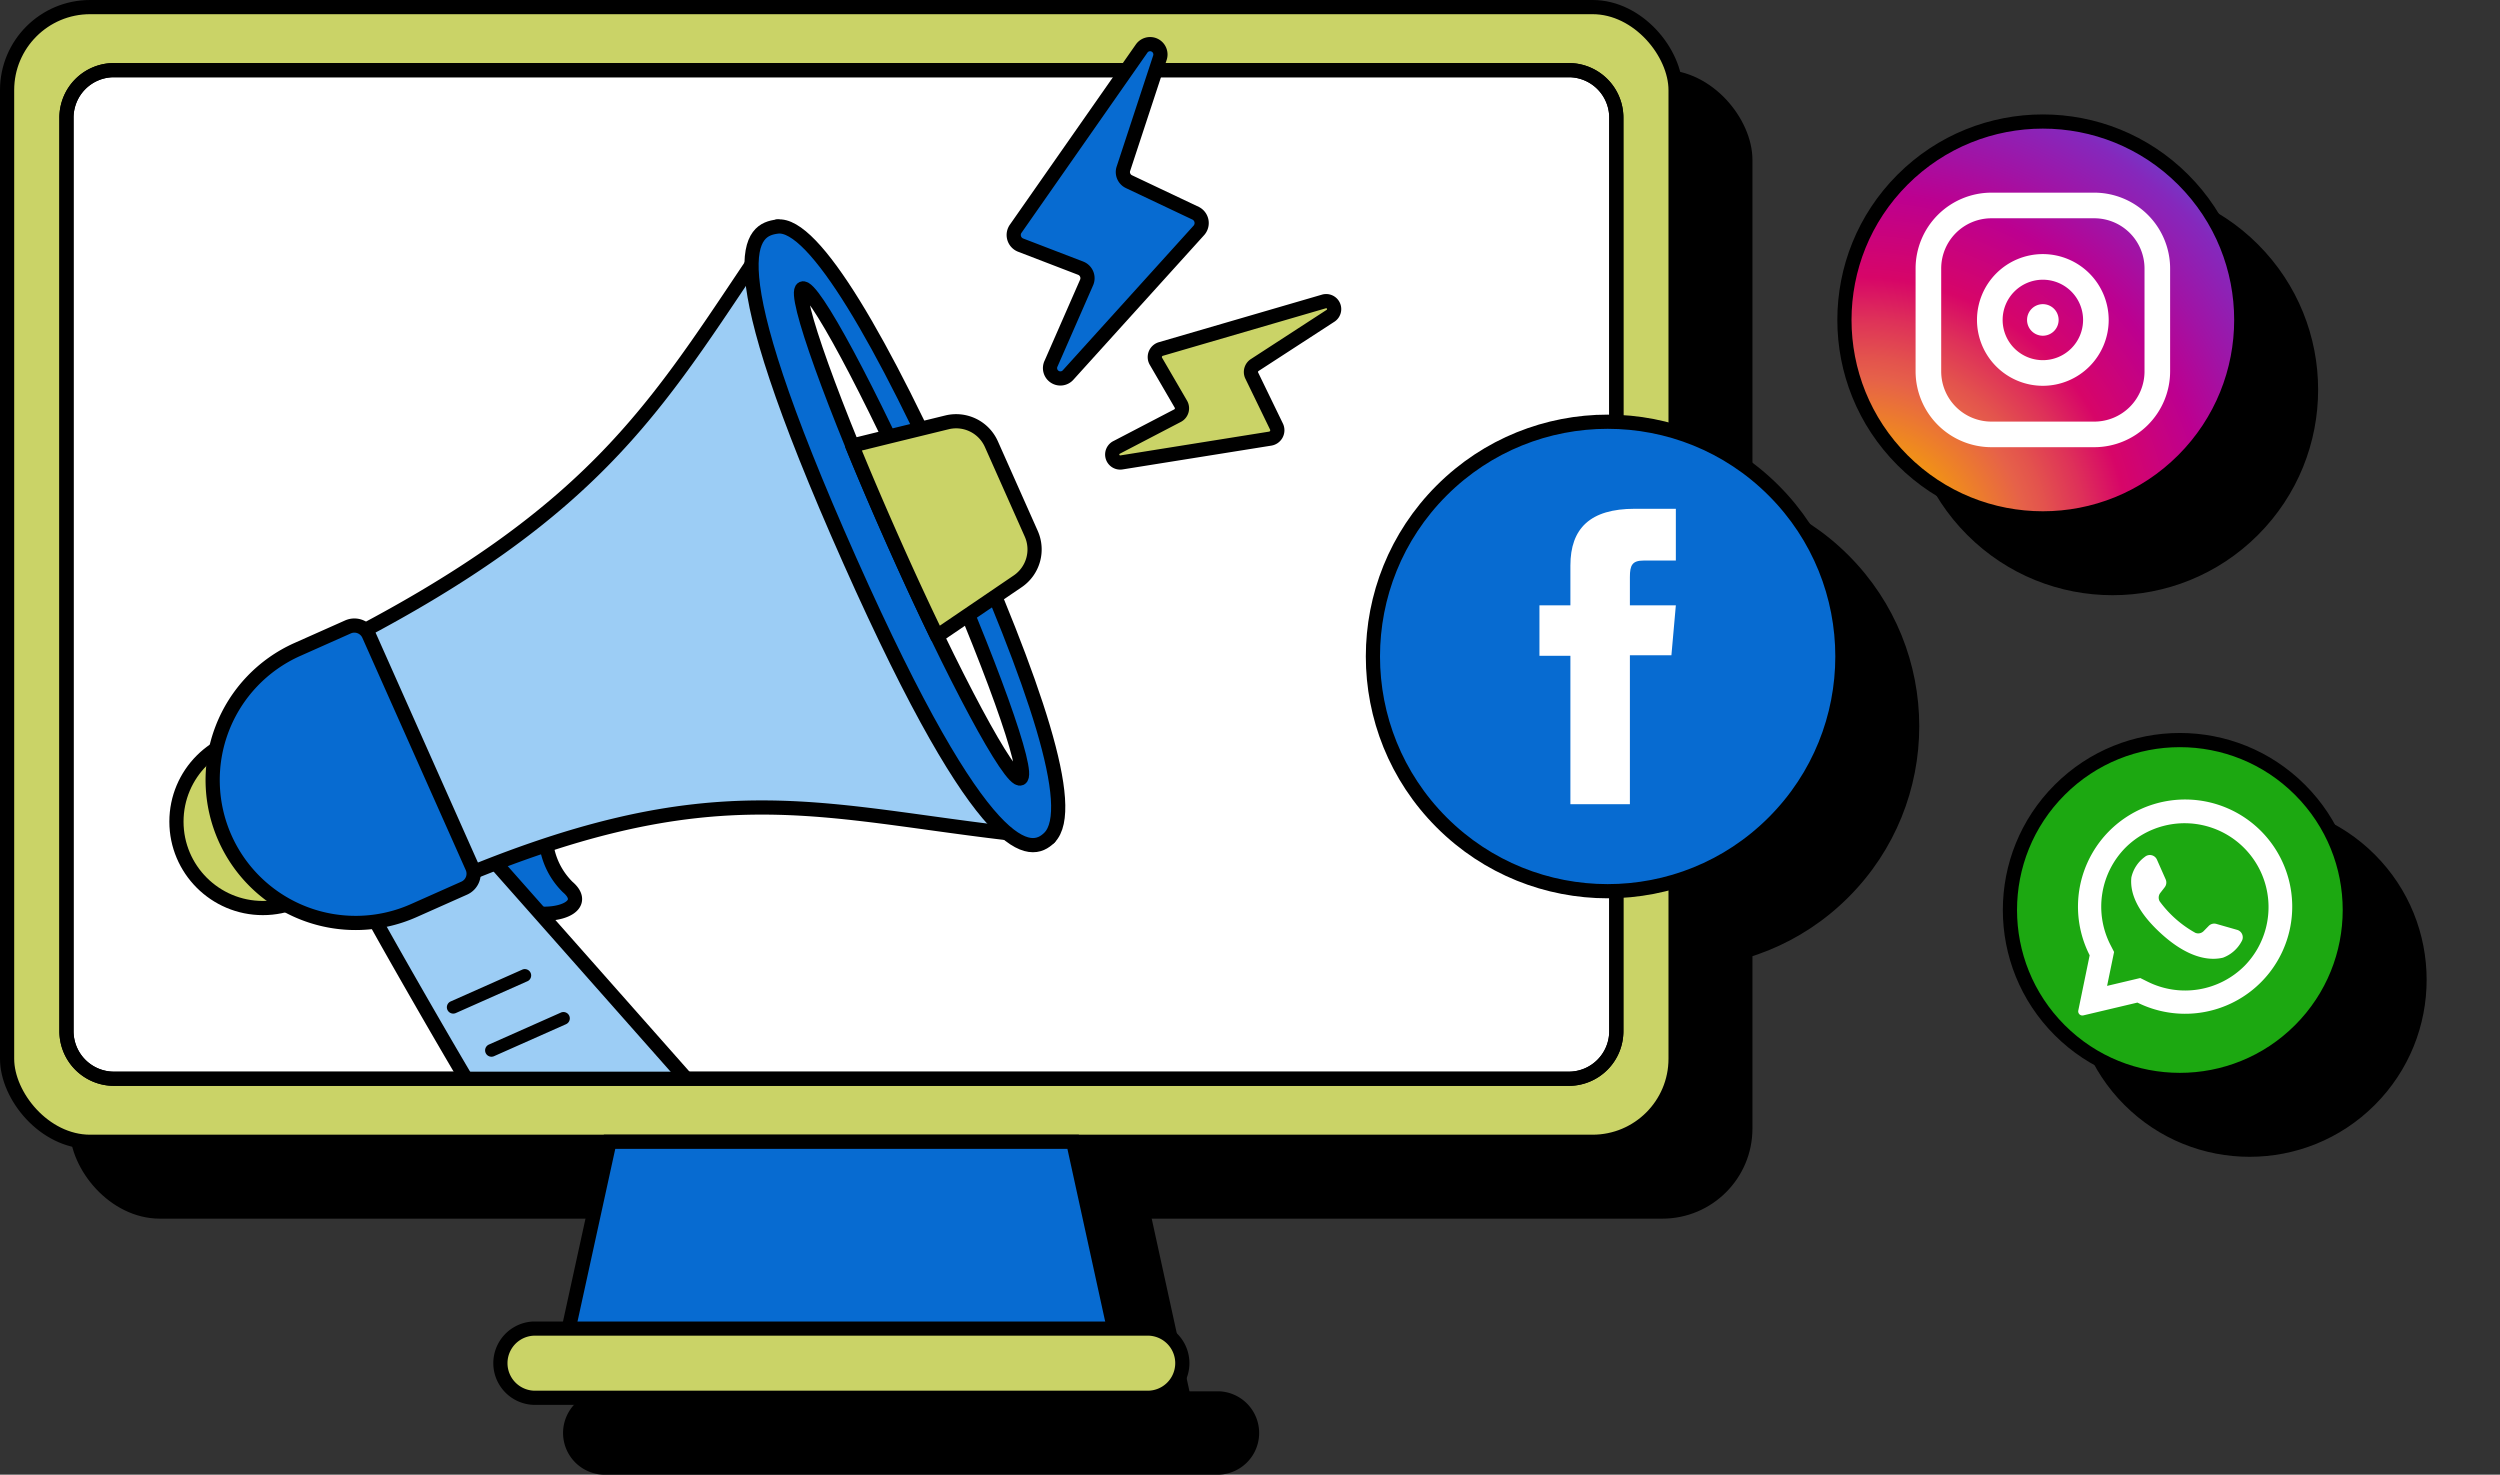 <svg height="83.149" width="140.963" xmlns="http://www.w3.org/2000/svg"><rect width="100%" height="100%" fill="#333333" stroke="none"/><clipPath id="a"><path d="M235.611 2419.546h-82.08a2.681 2.681 0 0 1-2.654-2.708v-51.454a2.681 2.681 0 0 1 2.654-2.708h82.08a2.681 2.681 0 0 1 2.654 2.708v51.454a2.681 2.681 0 0 1-2.654 2.708z"/></clipPath><clipPath id="b"><circle cx="11.188" cy="11.188" r="11.188" transform="rotate(-45 2992.251 890.833)"/></clipPath><clipPath id="c"><path d="M231.677 2415.613H149.6a2.682 2.682 0 0 1-2.654-2.708v-51.455a2.681 2.681 0 0 1 2.654-2.708h82.08a2.681 2.681 0 0 1 2.654 2.708v51.455a2.682 2.682 0 0 1-2.657 2.708z"/></clipPath><clipPath id="d"><circle cx="11.188" cy="11.188" r="11.188" transform="rotate(-45 2985.537 893.615)"/></clipPath><radialGradient id="e" cx=".043" cy="1.064" gradientUnits="objectBoundingBox" r="1.327"><stop offset="0" stop-color="#f7e000"/><stop offset=".045" stop-color="#f6c700"/><stop offset=".1" stop-color="#f6af00"/><stop offset=".135" stop-color="#f6a700"/><stop offset=".317" stop-color="#e66149"/><stop offset=".355" stop-color="#e3534d"/><stop offset=".427" stop-color="#de3159"/><stop offset=".505" stop-color="#d70568"/><stop offset=".661" stop-color="#bc0090"/><stop offset=".756" stop-color="#a113a5"/><stop offset=".871" stop-color="#8528bc"/><stop offset="1" stop-color="#5456da"/></radialGradient><g transform="translate(-143.198 -2354.787)"><rect height="63.98" rx="4.681" stroke="#000" stroke-linecap="round" stroke-linejoin="round" stroke-width=".8" width="94.078" x="147.532" y="2359.121"/><path d="M235.611 2419.546h-82.08a2.681 2.681 0 0 1-2.654-2.708v-51.454a2.681 2.681 0 0 1 2.654-2.708h82.08a2.681 2.681 0 0 1 2.654 2.708v51.454a2.681 2.681 0 0 1-2.654 2.708z" stroke="#000" stroke-linecap="round" stroke-linejoin="round" stroke-width=".8"/><path d="M210.371 2435.585h-31.6l2.729-12.485h26.14z" stroke="#000" stroke-miterlimit="10" stroke-width=".8"/><path d="M177.21 2437.536h34.722a1.952 1.952 0 0 0 0-3.9H177.21a1.952 1.952 0 0 0 0 3.9z" stroke="#000" stroke-linecap="round" stroke-linejoin="round" stroke-width=".8"/><g clip-path="url(#a)"><g stroke="#000" stroke-width=".8"><circle cx="4.872" cy="4.872" r="4.872" stroke-linecap="round" stroke-linejoin="round" transform="translate(157.08 2400.176)"/><path d="M178.039 2404.7a4.179 4.179 0 0 0 1.1 4.035c1.479 1.26-1.273 2.14-3.761.945s.45-6.07 2.661-4.98z" stroke-miterlimit="10"/><path d="M185.933 2419.664c-2.967 1.384-7.731 1.855-11.221 1.855h-.112c-1.978-3.211-6.271-10.77-6.3-10.885-.036-.136-.072-.265-.1-.4a2.24 2.24 0 0 1-.065-.307c-.022-.094-.036-.187-.05-.28l-.043-.287c-.014-.093-.022-.208-.029-.308-.007-.129-.014-.258-.014-.387 0-.086 0-.172.007-.258a1.535 1.535 0 0 1 .014-.179 1.8 1.8 0 0 1 .129-.616c.445-1.068 3.455-1.885 4.637-2.172.3-.072.487-.107.487-.107.466.537.939 1.067 1.4 1.6.139.154 11.26 12.731 11.26 12.731z" stroke-linecap="round" stroke-linejoin="round"/><path d="m190.967 2371.494 15.335 34.459c-12.881-1.233-18.437-4.272-34.774 2.909a3.006 3.006 0 0 1-3.974-1.331l-3.7-8.307a3.059 3.059 0 0 1 1.671-3.843c15.975-8.011 18.83-14.251 25.442-23.887z" stroke-linecap="round" stroke-linejoin="round"/><path d="M201.194 2387.585c4.234 9.516 6.73 16.758 5.1 18.37-1.017 1.009-3.587 1.6-11.254-15.633-7.823-17.578-5.5-18.646-4.081-18.826 2.073-.262 6 6.574 10.235 16.089z" stroke-miterlimit="10"/><path d="M199.554 2388.343c3.4 7.629 5.688 14.018 5.121 14.27s-3.778-5.728-7.173-13.357-5.688-14.018-5.121-14.27 3.778 5.728 7.173 13.357z" stroke-linecap="round" stroke-linejoin="round"/><path d="m200.538 2382.535-3.3.808-2.05.5c.682 1.673 1.466 3.505 2.313 5.41s1.682 3.707 2.468 5.334l1.747-1.186 2.807-1.908a2.175 2.175 0 0 0 .759-2.682l-2.247-5.049a2.175 2.175 0 0 0-2.497-1.227z" stroke-linecap="round" stroke-linejoin="round"/><path d="m170.462 2410.065 2.846-1.267a.892.892 0 0 0 .452-1.177l-5.831-13.1a.892.892 0 0 0-1.177-.452l-2.845 1.266a8.062 8.062 0 0 0-4.088 10.644 8.062 8.062 0 0 0 10.643 4.086z" stroke-miterlimit="10"/></g><path d="m176.884 2414.042-4.052 1.8a.358.358 0 1 1-.291-.655l4.052-1.8a.358.358 0 0 1 .291.655zM179.041 2416.474l-4.052 1.8a.358.358 0 0 1-.292-.654l4.053-1.8a.358.358 0 1 1 .291.655z"/></g><path d="M235.611 2419.546h-82.08a2.681 2.681 0 0 1-2.654-2.708v-51.454a2.681 2.681 0 0 1 2.654-2.708h82.08a2.681 2.681 0 0 1 2.654 2.708v51.454a2.681 2.681 0 0 1-2.654 2.708z" fill="none" stroke="#000" stroke-linecap="round" stroke-linejoin="round" stroke-width=".8"/><path d="m211.5 2361.463-7.089 10.142a.613.613 0 0 0 .25.929l3.418 1.313a.607.607 0 0 1 .314.818l-1.99 4.542a.584.584 0 0 0 .959.652l7.356-8.134a.62.62 0 0 0-.162-.976l-3.775-1.788a.6.6 0 0 1-.3-.743l2.047-6.224a.583.583 0 0 0-1.028-.531z" stroke="#000" stroke-miterlimit="10" stroke-width=".8"/><path d="m221.774 2375.721-9.174 2.679a.475.475 0 0 0-.3.681l1.422 2.444a.468.468 0 0 1-.207.644l-3.4 1.772a.451.451 0 0 0 .261.856l8.364-1.337a.48.48 0 0 0 .375-.666l-1.407-2.9a.466.466 0 0 1 .18-.59l4.244-2.757a.45.45 0 0 0-.358-.826z" stroke="#000" stroke-linecap="round" stroke-linejoin="round" stroke-width=".8"/><circle cx="9.582" cy="9.582" r="9.582" transform="rotate(-45 3037.412 895.403)"/><circle cx="9.582" cy="9.582" fill="none" r="9.582" stroke="#000" stroke-linecap="round" stroke-linejoin="round" stroke-width=".8" transform="rotate(-45 3037.412 895.403)"/><g clip-path="url(#b)"><rect height="22.771" rx="10.142" transform="translate(250.932 2365.375)" width="22.771"/></g><path d="M265.219 2369.584h-5.8a4.28 4.28 0 0 0-4.275 4.276v5.8a4.28 4.28 0 0 0 4.275 4.276h5.8a4.281 4.281 0 0 0 4.276-4.276v-5.8a4.281 4.281 0 0 0-4.276-4.276zm2.832 10.077a2.832 2.832 0 0 1-2.832 2.832h-5.8a2.831 2.831 0 0 1-2.831-2.832v-5.8a2.831 2.831 0 0 1 2.831-2.832h5.8a2.832 2.832 0 0 1 2.832 2.832z"/><path d="M262.318 2373.048a3.712 3.712 0 1 0 3.713 3.712 3.716 3.716 0 0 0-3.713-3.712zm0 5.981a2.269 2.269 0 1 1 2.268-2.269 2.269 2.269 0 0 1-2.268 2.269z"/><path d="M262.318 2375.871a.889.889 0 1 0 .89.889.889.889 0 0 0-.89-.889zM270.046 2403.807a6.045 6.045 0 0 0-5.089 8.778l-.641 3.113a.235.235 0 0 0 .285.276l3.05-.723a6.041 6.041 0 1 0 2.395-11.444zm3.64 9.379a4.734 4.734 0 0 1-5.45.892l-.425-.212-1.87.443.393-1.911-.209-.41a4.735 4.735 0 0 1 .875-5.488 4.731 4.731 0 0 1 6.69 6.69z"/><path d="m273.273 2411.151-1.171-.336a.437.437 0 0 0-.431.114l-.286.291a.427.427 0 0 1-.464.1 6.246 6.246 0 0 1-2.015-1.777.426.426 0 0 1 .034-.472l.25-.324a.435.435 0 0 0 .053-.443l-.492-1.113a.436.436 0 0 0-.681-.156 1.965 1.965 0 0 0-.761 1.161c-.083.82.268 1.853 1.6 3.094 1.536 1.434 2.766 1.623 3.567 1.429a1.968 1.968 0 0 0 1.046-.912.437.437 0 0 0-.249-.656z"/><circle cx="11.188" cy="11.188" fill="none" r="11.188" stroke="#000" stroke-miterlimit="10" stroke-width=".8" transform="rotate(-45 2992.251 890.833)"/><circle cx="13.236" cy="13.236" r="13.236" transform="rotate(-45 3001.44 933.438)"/><circle cx="13.236" cy="13.236" fill="none" r="13.236" stroke="#000" stroke-miterlimit="10" stroke-width=".8" transform="rotate(-45 3001.44 933.438)"/><path d="M235.679 2404.067h3.355v-8.4h2.341l.249-2.813h-2.59v-1.6c0-.663.133-.925.775-.925h1.815v-2.92H239.3c-2.5 0-3.622 1.1-3.622 3.2v2.243h-1.745v2.848h1.745z"/><rect fill="#cad367" height="63.98" rx="4.681" stroke="#000" stroke-linecap="round" stroke-linejoin="round" stroke-width=".8" width="94.078" x="143.598" y="2355.187"/><path d="M231.677 2415.613H149.6a2.682 2.682 0 0 1-2.654-2.708v-51.455a2.681 2.681 0 0 1 2.654-2.708h82.08a2.681 2.681 0 0 1 2.654 2.708v51.455a2.682 2.682 0 0 1-2.657 2.708z" fill="#fff" stroke="#000" stroke-linecap="round" stroke-linejoin="round" stroke-width=".8"/><path d="M206.437 2431.651h-31.6l2.731-12.484h26.138z" fill="#076bd1" stroke="#000" stroke-miterlimit="10" stroke-width=".8"/><path d="M173.277 2433.6H208a1.952 1.952 0 0 0 0-3.9h-34.723a1.952 1.952 0 0 0 0 3.9z" fill="#cad367" stroke="#000" stroke-linecap="round" stroke-linejoin="round" stroke-width=".8"/><g clip-path="url(#c)"><g stroke="#000" stroke-width=".8"><circle cx="4.872" cy="4.872" fill="#cad367" r="4.872" stroke-linecap="round" stroke-linejoin="round" transform="translate(153.147 2396.243)"/><path d="M174.1 2400.764a4.184 4.184 0 0 0 1.105 4.036c1.479 1.259-1.273 2.139-3.761.945s.45-6.069 2.656-4.981z" fill="#076bd1" stroke-miterlimit="10"/><path d="M182 2415.731c-2.966 1.383-7.731 1.855-11.221 1.855h-.115c-1.978-3.211-6.27-10.771-6.3-10.886-.036-.136-.072-.265-.1-.4a2.252 2.252 0 0 1-.065-.308c-.021-.094-.036-.187-.05-.28l-.043-.286c-.014-.108-.021-.208-.029-.309a7.11 7.11 0 0 1-.014-.387c0-.086 0-.171.007-.258a1.365 1.365 0 0 1 .015-.179 1.8 1.8 0 0 1 .128-.616c.445-1.068 3.455-1.885 4.637-2.172.3-.071.487-.107.487-.107.466.538.939 1.068 1.4 1.6.141.155 11.263 12.733 11.263 12.733z" fill="#9ccdf5" stroke-linecap="round" stroke-linejoin="round"/><path d="m187.033 2367.56 15.335 34.459c-12.881-1.233-18.437-4.271-34.774 2.909a3.006 3.006 0 0 1-3.974-1.331l-3.7-8.306a3.059 3.059 0 0 1 1.672-3.843c15.97-8.011 18.83-14.248 25.441-23.888z" fill="#9ccdf5" stroke-linecap="round" stroke-linejoin="round"/><path d="M197.26 2383.652c4.235 9.515 6.73 16.757 5.106 18.369-1.017 1.009-3.587 1.6-11.255-15.633-7.822-17.578-5.5-18.645-4.081-18.826 2.07-.262 5.995 6.574 10.23 16.09z" fill="#076bd1" stroke-miterlimit="10"/><path d="M195.62 2384.41c3.4 7.628 5.688 14.017 5.122 14.269s-3.778-5.728-7.173-13.357-5.688-14.017-5.122-14.269 3.778 5.728 7.173 13.357z" fill="#fff" stroke-linecap="round" stroke-linejoin="round"/><path d="m196.6 2378.6-3.3.807-2.05.505c.682 1.673 1.466 3.5 2.314 5.41s1.681 3.707 2.468 5.334l1.747-1.186 2.806-1.907a2.176 2.176 0 0 0 .759-2.683l-2.246-5.048a2.175 2.175 0 0 0-2.498-1.232z" fill="#cad367" stroke-linecap="round" stroke-linejoin="round"/><path d="m166.529 2406.131 2.845-1.266a.891.891 0 0 0 .452-1.177l-5.831-13.1a.892.892 0 0 0-1.177-.452l-2.845 1.267a8.062 8.062 0 0 0-4.088 10.643 8.063 8.063 0 0 0 10.644 4.085z" fill="#076bd1" stroke-miterlimit="10"/></g><path d="m172.951 2410.108-4.052 1.8a.358.358 0 1 1-.292-.654l4.052-1.8a.359.359 0 0 1 .292.655zM175.107 2412.54l-4.052 1.8a.358.358 0 1 1-.291-.655l4.052-1.8a.358.358 0 1 1 .291.654z"/></g><path d="M231.677 2415.613H149.6a2.682 2.682 0 0 1-2.654-2.708v-51.455a2.681 2.681 0 0 1 2.654-2.708h82.08a2.681 2.681 0 0 1 2.654 2.708v51.455a2.682 2.682 0 0 1-2.657 2.708z" fill="none" stroke="#000" stroke-linecap="round" stroke-linejoin="round" stroke-width=".8"/><path d="m207.566 2357.529-7.089 10.142a.614.614 0 0 0 .25.929l3.418 1.314a.606.606 0 0 1 .314.817l-1.99 4.543a.584.584 0 0 0 .959.652l7.356-8.135a.62.62 0 0 0-.162-.976l-3.775-1.788a.6.6 0 0 1-.3-.742l2.047-6.225a.583.583 0 0 0-1.028-.531z" fill="#076bd1" stroke="#000" stroke-miterlimit="10" stroke-width=".8"/><path d="m217.84 2371.787-9.174 2.675a.474.474 0 0 0-.3.68l1.422 2.445a.467.467 0 0 1-.207.643l-3.4 1.772a.451.451 0 0 0 .262.857l8.363-1.338a.479.479 0 0 0 .375-.666l-1.407-2.9a.468.468 0 0 1 .18-.591l4.244-2.757a.45.45 0 0 0-.358-.82z" fill="#cad367" stroke="#000" stroke-linecap="round" stroke-linejoin="round" stroke-width=".8"/><circle cx="9.582" cy="9.582" fill="#1ca811" r="9.582" transform="rotate(-45 3030.697 898.183)"/><circle cx="9.582" cy="9.582" fill="none" r="9.582" stroke="#000" stroke-linecap="round" stroke-linejoin="round" stroke-width=".8" transform="rotate(-45 3030.697 898.183)"/><g clip-path="url(#d)"><path d="M10.141 0h2.489a10.142 10.142 0 0 1 10.141 10.142v2.488A10.141 10.141 0 0 1 12.63 22.771h-2.488A10.142 10.142 0 0 1 0 12.629v-2.488A10.141 10.141 0 0 1 10.141 0z" fill="url(#e)" transform="translate(246.999 2361.441)"/></g><g fill="#fff"><path d="M261.285 2365.65h-5.8a4.281 4.281 0 0 0-4.276 4.276v5.8a4.281 4.281 0 0 0 4.276 4.276h5.8a4.281 4.281 0 0 0 4.276-4.276v-5.8a4.281 4.281 0 0 0-4.276-4.276zm2.832 10.077a2.832 2.832 0 0 1-2.832 2.832h-5.8a2.832 2.832 0 0 1-2.832-2.832v-5.8a2.832 2.832 0 0 1 2.832-2.832h5.8a2.832 2.832 0 0 1 2.832 2.832z"/><path d="M258.384 2369.114a3.713 3.713 0 1 0 3.713 3.713 3.717 3.717 0 0 0-3.713-3.713zm0 5.981a2.268 2.268 0 1 1 2.269-2.268 2.269 2.269 0 0 1-2.269 2.268z"/><path d="M258.385 2371.937a.89.89 0 1 0 .889.89.889.889 0 0 0-.889-.89zM266.112 2399.874a6.042 6.042 0 0 0-5.088 8.777l-.641 3.113a.235.235 0 0 0 .284.276l3.05-.722a6.041 6.041 0 1 0 2.395-11.444zm3.64 9.378a4.735 4.735 0 0 1-5.45.892l-.425-.211-1.87.443.394-1.912-.21-.409a4.734 4.734 0 0 1 .872-5.492 4.73 4.73 0 0 1 6.689 6.689z"/><path d="m269.339 2407.217-1.17-.335a.435.435 0 0 0-.432.113l-.286.292a.427.427 0 0 1-.463.1 6.252 6.252 0 0 1-2.016-1.778.428.428 0 0 1 .034-.472l.25-.323a.438.438 0 0 0 .054-.443l-.493-1.114a.436.436 0 0 0-.681-.156 1.969 1.969 0 0 0-.761 1.161c-.083.82.269 1.854 1.6 3.094 1.536 1.434 2.766 1.623 3.567 1.43a1.973 1.973 0 0 0 1.046-.913.437.437 0 0 0-.249-.656z"/></g><circle cx="11.188" cy="11.188" fill="none" r="11.188" stroke="#000" stroke-miterlimit="10" stroke-width=".8" transform="rotate(-45 2985.537 893.615)"/><circle cx="13.236" cy="13.236" fill="#076bd1" r="13.236" transform="rotate(-45 2994.724 936.219)"/><circle cx="13.236" cy="13.236" fill="none" r="13.236" stroke="#000" stroke-miterlimit="10" stroke-width=".8" transform="rotate(-45 2994.724 936.219)"/><path d="M231.745 2400.133h3.355v-8.4h2.341l.25-2.814H235.1v-1.6c0-.663.134-.925.775-.925h1.816v-2.919h-2.323c-2.5 0-3.623 1.1-3.623 3.2v2.242H230v2.849h1.745z" fill="#fff"/></g></svg>